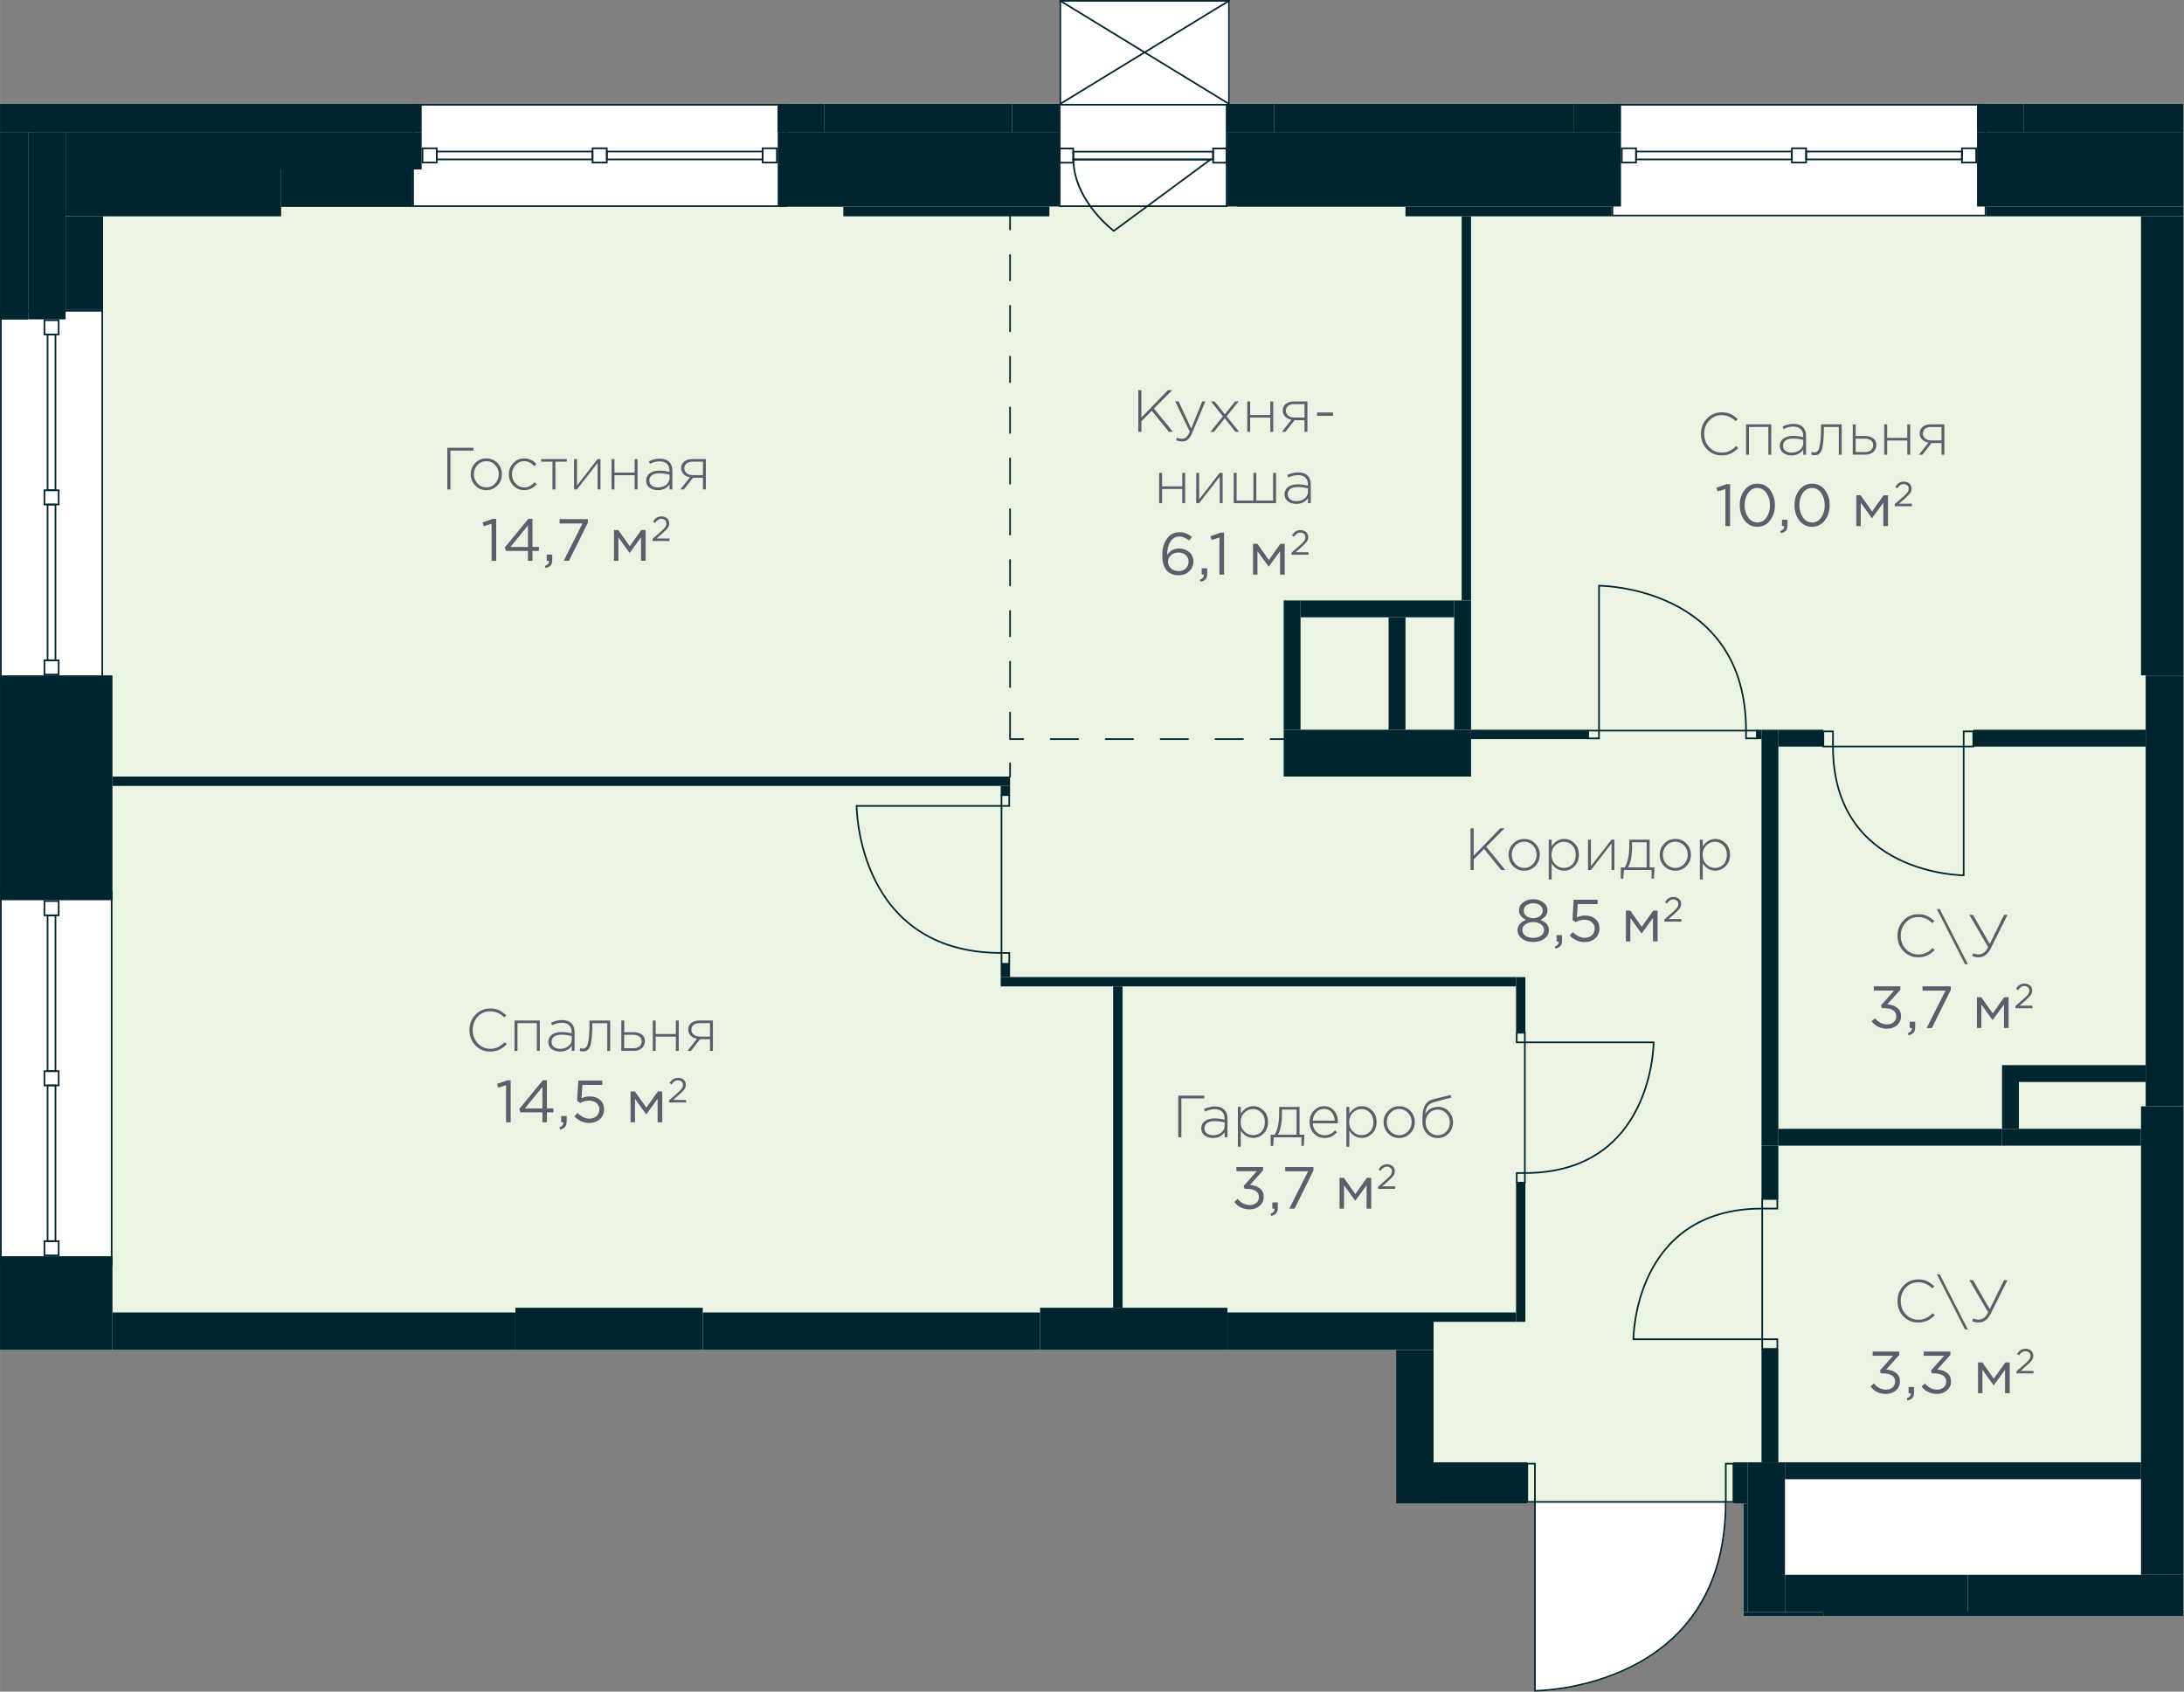 <?xml version="1.0" encoding="UTF-8"?>
<svg xmlns="http://www.w3.org/2000/svg" width="233.09mm" height="180.56mm" viewBox="0 0 660.72 511.83">
  <rect x="0" y="0" width="660.72" height="511.83" fill="#808080" stroke="none"/>
  <defs>
    <style>
      .cls-1 {
        stroke-dasharray: 0 0 .17 .09;
      }

      .cls-1, .cls-2, .cls-3, .cls-4, .cls-5 {
        fill: none;
        stroke: #00252e;
        stroke-linecap: round;
        stroke-width: .5px;
      }

      .cls-1, .cls-3, .cls-4, .cls-5 {
        stroke-linejoin: round;
      }

      .cls-6, .cls-7 {
        fill: #00252e;
      }

      .cls-8 {
        fill: #ebf4e2;
      }

      .cls-9 {
        fill: #fff;
      }

      .cls-10 {
        fill: #5d5d6b;
      }

      .cls-2 {
        stroke-miterlimit: 10;
      }

      .cls-4 {
        stroke-dasharray: 0 0 8.31 8.31;
      }

      .cls-7 {
        fill-rule: evenodd;
      }

      .cls-5 {
        stroke-dasharray: 0 0 7.69 7.69;
      }
    </style>
  </defs>
  <g id="Layer_18" data-name="Layer 18">
    <path class="cls-9" d="M660.47,487.56V31.43h-62.38s-107.68,0-107.68,0h0s-14.19,0-14.19,0h-104.18V.25s-.02-.04-.03-.06c0-.02,0-.04-.01-.07,0,0-.02,0-.02-.02-.02-.03-.05-.04-.08-.06-.03-.02-.05-.03-.08-.03-.01,0-.02-.01-.03-.01h-51.02s-.02,.01-.03,.01c-.03,0-.06,.02-.08,.04-.03,.02-.05,.03-.08,.06,0,0-.02,0-.02,.02-.01,.02,0,.04-.01,.07,0,.02-.03,.04-.03,.06V31.43s0,0,0,0h-85.29s-107.66,0-107.66,0h0S0,31.43,0,31.43V96.68h0v107.66s0,0,0,0v68.03H0v107.72s0,0,0,0v28.35H34.02v-11.33h0v11.33H422.36v46.49h39.69v-.25h2.06v57.16h.25c.14,0,14.66-.08,28.98-7.17,13.19-6.53,28.91-20.51,29-49.99h2.07v.25h3.12v34.02h132.94v-.88c.14,0,.25-.11,.25-.25s-.11-.25-.25-.25Z"/>
  </g>
  <g id="fon_green">
    <polygon class="cls-8" points="426.19 65.45 426.19 62.62 235.27 62.62 127.56 62.62 70.34 62.62 34.01 62.62 31.18 62.62 31.18 96.63 31.18 96.63 31.18 204.35 31.18 204.35 31.18 207.18 34.01 207.18 34.01 397.11 369.01 397.11 369.01 397.62 432.27 397.62 432.27 414.31 432.27 442.46 432.27 454.42 535.46 454.42 535.46 442.46 649.13 442.46 649.13 397.62 649.13 270.79 649.13 65.45 426.19 65.45"/>
  </g>
  <g id="_Разделитель_помещений_" data-name="_Разделитель помещений_">
    <g id="LINE">
      <g>
        <line class="cls-3" x1="305.57" y1="234.96" x2="305.57" y2="230.96"/>
        <line class="cls-5" x1="305.57" y1="223.27" x2="305.57" y2="73.29"/>
        <line class="cls-3" x1="305.57" y1="69.45" x2="305.57" y2="65.45"/>
      </g>
    </g>
    <g id="LINE-2" data-name="LINE">
      <g>
        <line class="cls-3" x1="388.35" y1="223.62" x2="384.35" y2="223.62"/>
        <line class="cls-4" x1="376.04" y1="223.62" x2="313.73" y2="223.62"/>
        <line class="cls-3" x1="309.57" y1="223.62" x2="305.57" y2="223.62"/>
      </g>
    </g>
  </g>
  <g id="_Лестница_лифт" data-name="Лестница_лифт">
    <g id="LINE-3" data-name="LINE">
      <line class="cls-1" x1="660.47" y1="487.81" x2="551.62" y2="487.81"/>
    </g>
  </g>
  <g id="_двери" data-name="двери">
    <g>
      <rect class="cls-2" x="533.95" y="404.37" width="2.91" height="4.58" transform="translate(128.75 942.07) rotate(-90)"/>
      <rect class="cls-2" x="533.95" y="361.92" width="2.91" height="4.58" transform="translate(171.19 899.62) rotate(-90)"/>
      <path class="cls-2" d="M533.12,365.67v39.54s-38.96,0-38.96,0c0,0,0-39.54,38.96-39.54Z"/>
    </g>
    <g>
      <rect class="cls-2" x="594.07" y="221.29" width="2.91" height="4.58" transform="translate(1191.05 447.16) rotate(180)"/>
      <rect class="cls-2" x="551.62" y="221.29" width="2.91" height="4.58" transform="translate(1106.15 447.16) rotate(180)"/>
      <path class="cls-2" d="M554.53,225.87h39.54s0,38.96,0,38.96c0,0-39.54,0-39.54-38.96Z"/>
    </g>
    <g>
      <rect class="cls-2" x="458.63" y="312.69" width="2.91" height="2.46" transform="translate(774 -146.17) rotate(90)"/>
      <rect class="cls-2" x="458.63" y="355.13" width="2.91" height="2.46" transform="translate(816.45 -103.72) rotate(90)"/>
      <path class="cls-2" d="M461.31,354.91v-39.54s38.96,0,38.96,0c0,0,0,39.54-38.96,39.54Z"/>
    </g>
    <g>
      <rect class="cls-2" x="302.52" y="241.04" width="3.27" height="2.35" transform="translate(546.36 -61.94) rotate(90)"/>
      <rect class="cls-2" x="302.52" y="288.79" width="3.27" height="2.35" transform="translate(594.12 -14.19) rotate(90)"/>
      <path class="cls-2" d="M302.98,288.33v-44.48s-43.83,0-43.83,0c0,0,0,44.48,43.83,44.48Z"/>
    </g>
    <g>
      <rect class="cls-2" x="480.47" y="221.05" width="3.27" height="2.35"/>
      <rect class="cls-2" x="528.23" y="221.05" width="3.27" height="2.35"/>
      <path class="cls-2" d="M528.23,221.05h-44.48s0-43.83,0-43.83c0,0,44.48,0,44.48,43.83Z"/>
    </g>
    <g>
      <path class="cls-2" d="M464.36,454.42v57.16s57.73,0,57.73-57.16h-57.73Z"/>
      <rect class="cls-2" x="462.05" y="442.85" width="2.31" height="11.57"/>
      <rect class="cls-2" x="522.1" y="442.85" width="2.31" height="11.57"/>
    </g>
  </g>
  <g id="_Окна" data-name="Окна">
    <g>
      <path class="cls-6" d="M33.52,270.05v112.39s-33.02,0-33.02,0v-112.39s33.02,0,33.02,0m.5-.5H0s0,113.39,0,113.39H34.02s0-113.39,0-113.39h0Z"/>
      <g>
        <path class="cls-6" d="M17.49,375.79v3.81h-3.81v-3.81h3.81m.5-.5h-4.81v4.81h4.81v-4.81h0Z"/>
        <path class="cls-6" d="M17.49,324.34v3.81h-3.81v-3.81s3.81,0,3.81,0m.5-.5h-4.81v4.81h4.81v-4.81h0Z"/>
        <path class="cls-6" d="M16.53,328.66v46.61s-1.89,0-1.89,0v-46.61s1.89,0,1.89,0m.5-.5h-2.89v47.61h2.89v-47.61h0Z"/>
        <path class="cls-6" d="M17.49,272.88v3.81s-3.81,0-3.81,0v-3.81h3.81m.5-.5h-4.81v4.81h4.81s0-4.81,0-4.81h0Z"/>
        <path class="cls-6" d="M16.53,277.21v46.61s-1.89,0-1.89,0v-46.61s1.89,0,1.89,0m.5-.5h-2.89v47.61h2.89v-47.61h0Z"/>
      </g>
    </g>
    <g>
      <path class="cls-6" d="M30.68,94.29v112.39s-30.18,0-30.18,0V94.29s30.18,0,30.18,0m.5-.5H0s0,113.39,0,113.39H31.18s0-113.39,0-113.39h0Z"/>
      <g>
        <path class="cls-6" d="M17.49,200.04v3.81h-3.81v-3.81h3.81m.5-.5h-4.81v4.81h4.81v-4.81h0Z"/>
        <path class="cls-6" d="M17.49,148.58v3.81h-3.81v-3.81s3.81,0,3.81,0m.5-.5h-4.81v4.81h4.81v-4.81h0Z"/>
        <path class="cls-6" d="M16.53,152.91v46.61s-1.89,0-1.89,0v-46.61s1.89,0,1.89,0m.5-.5h-2.89v47.61h2.89v-47.61h0Z"/>
        <path class="cls-6" d="M17.49,97.13v3.81s-3.81,0-3.81,0v-3.81h3.81m.5-.5h-4.81v4.81h4.81v-4.81h0Z"/>
        <path class="cls-6" d="M16.53,101.46v46.61s-1.89,0-1.89,0v-46.61s1.89,0,1.89,0m.5-.5h-2.89v47.61h2.89v-47.61h0Z"/>
      </g>
    </g>
    <g>
      <path class="cls-6" d="M600.44,31.94v33.02s-112.39,0-112.39,0V31.94h112.39m.5-.5h-113.39v34.02h113.39s0-34.02,0-34.02h0Z"/>
      <g>
        <path class="cls-6" d="M494.7,45.12v3.81h-3.81v-3.81h3.81m.5-.5h-4.81v4.81h4.81v-4.81h0Z"/>
        <path class="cls-6" d="M546.16,45.12v3.81h-3.81s0-3.81,0-3.81h3.81m.5-.5h-4.81v4.81h4.81v-4.81h0Z"/>
        <path class="cls-6" d="M541.83,46.09v1.89h-46.61s0-1.89,0-1.89h46.61m.5-.5h-47.61v2.89h47.61v-2.89h0Z"/>
        <path class="cls-6" d="M597.61,45.12v3.81h-3.81v-3.81h3.81m.5-.5h-4.81v4.81h4.81v-4.81h0Z"/>
        <path class="cls-6" d="M593.28,46.09v1.89h-46.61s0-1.89,0-1.89h46.61m.5-.5h-47.61v2.89h47.61v-2.89h0Z"/>
      </g>
    </g>
    <g>
      <path class="cls-6" d="M237.61,31.94v30.18H125.22s0-30.18,0-30.18h112.39m.5-.5H124.72s0,31.18,0,31.18h113.39V31.44h0Z"/>
      <g>
        <path class="cls-6" d="M131.87,45.12v3.81h-3.81v-3.81h3.81m.5-.5h-4.81v4.81h4.81v-4.81h0Z"/>
        <path class="cls-6" d="M183.32,45.12v3.81h-3.81s0-3.81,0-3.81h3.81m.5-.5h-4.81v4.81h4.81v-4.81h0Z"/>
        <path class="cls-6" d="M178.99,46.09v1.89h-46.61s0-1.89,0-1.89h46.61m.5-.5h-47.61v2.89h47.61v-2.89h0Z"/>
        <path class="cls-6" d="M234.78,45.12v3.81s-3.81,0-3.81,0v-3.81h3.81m.5-.5h-4.81v4.81h4.81v-4.81h0Z"/>
        <path class="cls-6" d="M230.45,46.09v1.89h-46.61s0-1.89,0-1.89h46.61m.5-.5h-47.61v2.89h47.61v-2.89h0Z"/>
      </g>
    </g>
    <g>
      <path class="cls-6" d="M320.83,31.93h50.02s0,30.21,0,30.21h-50.02s0-30.21,0-30.21m-.5-.5v31.21s51.02,0,51.02,0V31.43s-51.02,0-51.02,0h0Z"/>
      <path class="cls-6" d="M320.83,45.17h3.6s0,3.8,0,3.8h-3.6v-3.8m-.5-.5v4.8h4.6s0-4.8,0-4.8h-4.6Z"/>
      <path class="cls-6" d="M367.26,45.17h3.6v3.8h-3.6s0-3.8,0-3.8m-.5-.5v4.8s4.6,0,4.6,0v-4.8h-4.6Z"/>
      <path class="cls-6" d="M324.97,46.13h41.75v1.88h-41.75v-1.88m-.5-.5v2.88h42.75s0-2.88,0-2.88h-42.75Z"/>
      <path class="cls-6" d="M324.98,48.5h40.49s-28.51,21.05-28.51,21.05c-1.83-1.45-11.69-9.79-11.98-21.05m-.51-.5c0,13.02,12.48,22.18,12.48,22.18l30.04-22.18h-42.52Z"/>
    </g>
  </g>
  <g id="_Стены" data-name="Стены">
    <g id="HATCH">
      <polygon class="cls-7" points="660.47 488.94 660.47 488.94 660.47 487.81 551.62 487.81 551.62 488.94 650.9 488.94 660.47 488.94"/>
    </g>
    <g id="HATCH-2" data-name="HATCH">
      <rect class="cls-6" x="527.53" y="487.81" width="24.09" height="1.13"/>
    </g>
    <g id="HATCH-3" data-name="HATCH">
      <path class="cls-7" d="M527.53,454.93h1.13v-1.13h-4.25v1.13h3.12m-78.35,0h12.87v-1.13h-28.35v1.13h15.48Z"/>
    </g>
    <g id="HATCH-4" data-name="HATCH">
      <polygon class="cls-7" points="527.53 487.81 528.66 487.81 528.66 454.93 527.53 454.93 527.53 476.47 527.53 487.81"/>
    </g>
    <g id="HATCH-5" data-name="HATCH">
      <polygon class="cls-7" points="660.47 487.81 660.47 476.47 595.28 476.47 595.28 487.81 660.47 487.81 660.47 487.81"/>
    </g>
    <g id="HATCH-6" data-name="HATCH">
      <path class="cls-7" d="M255.12,62.61v-.13h-17.01v.13h17.01m-158.95,0h28.55v-11.34h-39.69v11.34h11.13Z"/>
    </g>
    <rect class="cls-6" x="19.84" y="39.94" width="107.72" height="11.34"/>
    <rect class="cls-6" x="235.28" y="39.94" width="85.04" height="22.55"/>
    <rect class="cls-6" x="371.34" y="39.94" width="119.06" height="22.55"/>
    <rect class="cls-6" x="598.11" y="39.94" width="62.36" height="22.55"/>
    <g id="HATCH-7" data-name="HATCH">
      <rect class="cls-6" x="422.36" y="408.44" width="11.34" height="46.49"/>
    </g>
    <g id="HATCH-8" data-name="HATCH">
      <path class="cls-7" d="M528.66,453.79v-11.34h-4.25v11.34h4.25m-94.96,0h28.35v-11.34h-28.35v11.34Z"/>
    </g>
    <g id="HATCH-9" data-name="HATCH">
      <polygon class="cls-7" points="650.9 334.74 660.47 334.74 660.47 204.34 649.13 204.34 649.13 334.74 650.9 334.74"/>
    </g>
    <g id="HATCH-10" data-name="HATCH">
      <rect class="cls-6" x="34.02" y="397.1" width="121.89" height="11.34"/>
    </g>
    <g id="HATCH-11" data-name="HATCH">
      <polygon class="cls-7" points="625.69 447.56 647.72 447.56 647.72 442.45 540 442.45 540 447.56 607.18 447.56 625.69 447.56"/>
    </g>
    <g id="HATCH-12" data-name="HATCH">
      <polygon class="cls-7" points="649.13 204.34 660.47 204.34 660.47 65.45 647.72 65.45 647.72 204.34 649.13 204.34"/>
    </g>
    <g id="HATCH-13" data-name="HATCH">
      <polygon class="cls-7" points="650.9 476.47 660.47 476.47 660.47 334.74 647.72 334.74 647.72 476.47 650.9 476.47"/>
    </g>
    <g id="HATCH-14" data-name="HATCH">
      <polygon class="cls-7" points="540 487.81 552.51 487.81 552.51 487.81 552.76 487.81 552.76 487.81 554.21 487.81 554.21 487.81 595.28 487.81 595.28 476.47 540 476.47 540 487.81"/>
    </g>
    <g id="HATCH-15" data-name="HATCH">
      <polygon class="cls-7" points="528.66 487.81 540 487.81 540 442.45 528.66 442.45 528.66 476.47 528.66 487.81"/>
    </g>
    <g id="HATCH-16" data-name="HATCH">
      <polygon class="cls-7" points="425.2 62.61 425.2 62.48 374.17 62.48 374.17 62.61 398.75 62.61 425.2 62.61"/>
    </g>
    <g id="HATCH-17" data-name="HATCH">
      <polygon class="cls-7" points="23.81 93.79 31.18 93.79 31.18 65.45 19.84 65.45 19.84 93.79 20.53 93.79 23.81 93.79"/>
    </g>
    <g id="HATCH-18" data-name="HATCH">
      <polygon class="cls-7" points="247.46 408.44 314.65 408.44 314.65 397.1 212.6 397.1 212.6 408.44 230.84 408.44 247.46 408.44"/>
    </g>
    <g id="HATCH-19" data-name="HATCH">
      <rect class="cls-6" x="371.34" y="397.1" width="62.36" height="11.34"/>
    </g>
    <g id="HATCH-20" data-name="HATCH">
      <polygon class="cls-7" points="532.91 346.64 538.02 346.64 538.02 220.79 532.91 220.79 532.91 337.49 532.91 346.64"/>
    </g>
    <g id="HATCH-21" data-name="HATCH">
      <path class="cls-7" d="M532.91,442.45h5.1v-34.3h-5.1v34.3m1.96-79.65h3.14v-16.16h-5.1v16.16h1.96Z"/>
    </g>
    <g id="HATCH-22" data-name="HATCH">
      <path class="cls-7" d="M609.49,225.89h39.64v-5.1h-52.16v5.1h12.52m-71.48,0h13.61v-5.1h-13.61v5.1Z"/>
    </g>
    <g id="HATCH-23" data-name="HATCH">
      <polygon class="cls-7" points="625.69 327.37 649.13 327.37 649.13 322.27 610.78 322.27 610.78 327.37 613.08 327.37 625.69 327.37"/>
    </g>
    <g id="HATCH-24" data-name="HATCH">
      <polygon class="cls-7" points="605.68 341.54 610.78 341.54 610.78 322.27 605.68 322.27 605.68 337.49 605.68 341.54"/>
    </g>
    <g id="HATCH-25" data-name="HATCH">
      <polygon class="cls-7" points="638.29 346.64 647.72 346.64 647.72 341.54 605.68 341.54 605.68 346.64 629.01 346.64 638.29 346.64"/>
    </g>
    <g id="HATCH-26" data-name="HATCH">
      <rect class="cls-6" x="439.94" y="181.67" width="5.1" height="39.12"/>
    </g>
    <g id="HATCH-27" data-name="HATCH">
      <rect class="cls-6" x="388.35" y="181.67" width="5.1" height="39.12"/>
    </g>
    <g id="HATCH-28" data-name="HATCH">
      <polygon class="cls-7" points="436.57 186.77 439.94 186.77 439.94 181.67 393.45 181.67 393.45 186.77 425.2 186.77 436.57 186.77"/>
    </g>
    <g id="HATCH-29" data-name="HATCH">
      <polygon class="cls-7" points="420.09 220.79 425.2 220.79 425.2 186.77 420.09 186.77 420.09 216.34 420.09 220.79"/>
    </g>
    <g id="HATCH-30" data-name="HATCH">
      <polygon class="cls-7" points="600.47 346.64 605.68 346.64 605.68 341.54 538.02 341.54 538.02 346.64 587.86 346.64 600.47 346.64"/>
    </g>
    <g id="HATCH-31" data-name="HATCH">
      <polygon class="cls-7" points="348.32 408.44 371.34 408.44 371.34 395.68 314.65 395.68 314.65 408.44 348.32 408.44"/>
    </g>
    <g id="HATCH-32" data-name="HATCH">
      <polygon class="cls-7" points="445.04 234.96 445.04 220.79 388.35 220.79 388.35 234.96 420.09 234.96 445.04 234.96"/>
    </g>
    <g id="HATCH-33" data-name="HATCH">
      <rect class="cls-6" x="155.91" y="395.68" width="56.69" height="12.76"/>
    </g>
    <g id="HATCH-34" data-name="HATCH">
      <polygon class="cls-7" points="45.74 65.45 85.04 65.45 85.04 51.27 19.84 51.27 19.84 65.45 38.89 65.45 45.74 65.45"/>
    </g>
    <g id="HATCH-35" data-name="HATCH">
      <polygon class="cls-7" points="255.12 65.45 317.48 65.45 317.48 62.48 255.12 62.48 255.12 62.61 255.12 65.45"/>
    </g>
    <g id="HATCH-36" data-name="HATCH">
      <polygon class="cls-7" points="425.2 65.45 487.56 65.45 487.56 62.48 425.2 62.48 425.2 62.61 425.2 65.45"/>
    </g>
    <g id="HATCH-37" data-name="HATCH">
      <polygon class="cls-7" points="600.94 65.45 660.47 65.45 660.47 62.48 600.94 62.48 600.94 62.61 600.94 65.45"/>
    </g>
    <g id="HATCH-38" data-name="HATCH">
      <path class="cls-7" d="M461.48,399.94v-42.24h-2.83v42.24h2.83m0-87.59v-16.72h-2.83v16.72h2.83Z"/>
    </g>
    <g id="HATCH-39" data-name="HATCH">
      <polygon class="cls-7" points="336.76 395.68 339.59 395.68 339.59 298.45 336.76 298.45 336.76 337.49 336.76 395.68"/>
    </g>
    <g id="HATCH-40" data-name="HATCH">
      <rect class="cls-6" x="34.02" y="234.96" width="271.56" height="2.83"/>
    </g>
    <g id="HATCH-41" data-name="HATCH">
      <polygon class="cls-7" points="305.57 298.45 458.65 298.45 458.65 295.62 302.74 295.62 302.74 298.45 304.7 298.45 305.57 298.45"/>
    </g>
    <g id="HATCH-42" data-name="HATCH">
      <rect class="cls-6" x="442.2" y="65.45" width="2.83" height="116.22"/>
    </g>
    <g id="HATCH-43" data-name="HATCH">
      <path class="cls-7" d="M532.91,223.62v-2.83h-1.42v2.83h1.42m-87.45,0h35.01v-2.83h-35.43v2.83h.43Z"/>
    </g>
    <g id="HATCH-44" data-name="HATCH">
      <polygon class="cls-7" points="458.65 399.94 458.65 397.1 433.7 397.1 433.7 399.94 449.18 399.94 458.65 399.94"/>
    </g>
    <g id="HATCH-45" data-name="HATCH">
      <path class="cls-7" d="M305.57,295.62v-3.97h-2.83v3.97h2.83m0-54.99v-2.83h-2.83v2.83h2.83Z"/>
    </g>
    <rect class="cls-6" x="235.22" y="31.43" width="14.21" height="8.5" transform="translate(484.65 71.37) rotate(180)"/>
    <rect class="cls-6" x="249.43" y="31.43" width="56.69" height="8.5" transform="translate(555.55 71.37) rotate(180)"/>
    <rect class="cls-6" x="306.12" y="31.43" width="14.21" height="8.5" transform="translate(626.46 71.37) rotate(180)"/>
    <rect class="cls-6" x="385.53" y="31.43" width="90.69" height="8.5" transform="translate(861.75 71.37) rotate(180)"/>
    <rect class="cls-6" x="476.2" y="31.43" width="14.21" height="8.5" transform="translate(966.61 71.37) rotate(180)"/>
    <rect class="cls-6" x="371.32" y="31.43" width="14.21" height="8.5" transform="translate(756.85 71.37) rotate(180)"/>
    <rect class="cls-6" x="612.28" y="31.43" width="48.19" height="8.5" transform="translate(1272.76 71.37) rotate(180)"/>
    <rect class="cls-6" x="598.09" y="31.43" width="14.21" height="8.5" transform="translate(1210.39 71.37) rotate(180)"/>
    <rect class="cls-6" x="0" y="204.34" width="34.02" height="68.03"/>
    <polygon class="cls-7" points="19.5 96.63 19.84 96.63 19.84 39.94 8.5 39.94 8.5 96.63 11.23 96.63 19.5 96.63"/>
    <polygon class="cls-7" points="34.02 380.09 0 380.09 0 408.44 0 408.44 34.02 408.44 34.02 380.09"/>
    <rect class="cls-6" x="-24.12" y="64.06" width="56.75" height="8.5" transform="translate(72.56 64.06) rotate(90)"/>
    <rect class="cls-6" x="0" y="31.43" width="127.56" height="8.5"/>
  </g>
  <g id="_текст" data-name="текст">
    <g id="TEXT">
      <g>
        <path class="cls-10" d="M148.28,318.17c-1.79,0-3.28-.63-4.47-1.88-1.19-1.25-1.79-2.8-1.79-4.64s.6-3.34,1.8-4.61c1.2-1.27,2.7-1.91,4.5-1.91,1.03,0,1.91,.17,2.64,.52,.73,.35,1.46,.86,2.21,1.55l-.61,.63c-1.27-1.24-2.69-1.85-4.25-1.85s-2.78,.54-3.79,1.63c-1.01,1.09-1.52,2.43-1.52,4.04s.51,2.94,1.54,4.03c1.03,1.09,2.29,1.64,3.79,1.64,.88,0,1.65-.16,2.32-.49,.67-.32,1.34-.82,2.02-1.48l.63,.61c-.73,.72-1.49,1.27-2.27,1.64-.78,.37-1.69,.56-2.74,.56Z"/>
        <path class="cls-10" d="M155.66,317.95v-9.18h7.63v9.18h-.88v-8.39h-5.87v8.39h-.88Z"/>
        <path class="cls-10" d="M169.43,318.17c-1.01,0-1.85-.25-2.53-.77-.68-.51-1.02-1.23-1.02-2.15s.37-1.67,1.1-2.2c.73-.53,1.7-.79,2.92-.79,1.03,0,2.05,.13,3.04,.4v-.4c0-.91-.26-1.61-.79-2.09-.53-.48-1.27-.72-2.23-.72s-1.92,.25-2.88,.74l-.32-.77c1.14-.53,2.23-.79,3.26-.79,1.26,0,2.23,.34,2.9,1.01,.62,.62,.94,1.49,.94,2.59v5.72h-.86v-1.53c-.83,1.16-2,1.75-3.51,1.75Zm.05-.83c.96,0,1.78-.27,2.46-.8,.68-.53,1.02-1.21,1.02-2.03v-1.04c-1.08-.28-2.12-.41-3.11-.41s-1.7,.2-2.22,.58-.78,.92-.78,1.59,.24,1.18,.72,1.55c.48,.37,1.12,.56,1.93,.56Z"/>
        <path class="cls-10" d="M176.38,318.1c-.34,0-.67-.05-1.01-.14l.16-.81c.3,.08,.53,.13,.7,.13,.24,0,.43-.03,.58-.08,.15-.05,.31-.17,.5-.33,.18-.17,.32-.43,.43-.79,.11-.36,.21-.83,.31-1.4,.1-.58,.18-1.31,.22-2.21,.05-.9,.07-1.96,.07-3.19v-.49h6.25v9.18h-.88v-8.39h-4.52v.25c0,1.49-.05,2.75-.14,3.78-.1,1.03-.22,1.84-.36,2.42s-.35,1.03-.61,1.35c-.26,.32-.52,.52-.77,.6s-.56,.13-.94,.13Z"/>
        <path class="cls-10" d="M187.96,317.95v-9.18h.88v3.53h2.74c1.02,0,1.86,.22,2.52,.67,.66,.45,.99,1.12,.99,2.03s-.31,1.6-.92,2.14c-.61,.54-1.42,.81-2.43,.81h-3.78Zm.88-.79h2.75c.78,0,1.4-.19,1.85-.56s.68-.89,.68-1.57c0-.61-.23-1.09-.7-1.43s-1.1-.51-1.91-.51h-2.68v4.07Z"/>
        <path class="cls-10" d="M197.48,317.95v-9.18h.88v4.09h6.1v-4.09h.88v9.18h-.88v-4.3h-6.1v4.3h-.88Z"/>
        <path class="cls-10" d="M207.95,317.95l2.9-3.65c-.77-.14-1.4-.46-1.9-.95-.5-.49-.75-1.1-.75-1.84,0-.82,.3-1.48,.9-1.98s1.42-.76,2.47-.76h4.1v9.18h-.88v-3.53h-3.02l-2.74,3.53h-1.08Zm3.78-4.32h3.06v-4.07h-3.1c-.79,0-1.41,.18-1.86,.54-.45,.36-.67,.85-.67,1.46s.24,1.12,.72,1.5,1.1,.57,1.85,.57Z"/>
        <path class="cls-10" d="M153.09,339.55v-11.21l-2.38,.74-.34-1.15,3.08-1.06h1.04v12.69h-1.4Z"/>
        <path class="cls-10" d="M164.09,339.55v-2.99h-6.64l-.36-1.03,7.13-8.68h1.24v8.51h1.96v1.19h-1.96v2.99h-1.37Zm-5.29-4.18h5.29v-6.5l-5.29,6.5Z"/>
        <path class="cls-10" d="M169.43,341.75l-.22-.63c.8-.3,1.21-.76,1.21-1.39v-.18h-.65v-1.89h1.66v1.62c0,.72-.16,1.27-.48,1.66s-.83,.65-1.52,.81Z"/>
        <path class="cls-10" d="M178.25,339.77c-1.67,0-3.17-.67-4.5-2l.94-1.03c1.19,1.15,2.38,1.73,3.58,1.73,.9,0,1.63-.26,2.2-.79s.85-1.21,.85-2.03c0-.78-.29-1.42-.87-1.91-.58-.49-1.34-.74-2.26-.74-.86,0-1.75,.24-2.65,.72l-.95-.63,.36-6.14h7.25v1.31h-6.01l-.27,4.03c.85-.37,1.68-.56,2.48-.56,1.26,0,2.3,.35,3.12,1.05,.82,.7,1.23,1.65,1.23,2.83s-.42,2.22-1.26,2.99c-.84,.77-1.92,1.15-3.24,1.15Z"/>
        <path class="cls-10" d="M190.76,339.55v-9.31h1.31l3.47,4.9,3.47-4.9h1.33v9.31h-1.4v-7.09l-3.44,4.72-3.4-4.72v7.09h-1.35Z"/>
        <path class="cls-10" d="M202.41,333.56v-.64l2.67-2.35c.57-.5,.97-.92,1.2-1.26,.22-.34,.34-.69,.34-1.05,0-.42-.14-.76-.43-1.02-.29-.26-.64-.39-1.05-.39s-.75,.1-1.05,.3-.61,.52-.92,.96l-.61-.44c.36-.53,.73-.93,1.13-1.18,.4-.26,.9-.38,1.51-.38,.66,0,1.2,.2,1.63,.59,.43,.39,.65,.9,.65,1.51,0,.5-.14,.95-.41,1.34-.27,.39-.76,.9-1.45,1.51l-1.96,1.74h3.89v.76h-5.13Z"/>
      </g>
    </g>
    <g id="TEXT-2" data-name="TEXT">
      <g>
        <path class="cls-10" d="M135.32,148.08v-12.6h7.87v.86h-6.93v11.74h-.94Z"/>
        <path class="cls-10" d="M150.48,146.88c-.91,.95-2.03,1.42-3.38,1.42s-2.46-.47-3.36-1.41c-.89-.94-1.34-2.07-1.34-3.39s.45-2.44,1.36-3.38c.91-.95,2.03-1.42,3.38-1.42s2.46,.47,3.36,1.41,1.34,2.07,1.34,3.39-.45,2.44-1.36,3.38Zm-3.34,.59c1.02,0,1.9-.39,2.64-1.17,.74-.78,1.11-1.72,1.11-2.81s-.37-2.04-1.11-2.82c-.74-.77-1.63-1.16-2.67-1.16s-1.91,.39-2.65,1.16c-.73,.77-1.1,1.71-1.1,2.82s.37,2.04,1.1,2.82c.73,.77,1.63,1.16,2.68,1.16Z"/>
        <path class="cls-10" d="M158.61,148.3c-1.32,0-2.43-.47-3.33-1.4s-1.35-2.07-1.35-3.4,.45-2.45,1.36-3.39,2.01-1.41,3.32-1.41c1.43,0,2.65,.57,3.65,1.71l-.61,.63c-.98-1.01-2-1.51-3.06-1.51s-1.89,.39-2.62,1.17c-.73,.78-1.09,1.72-1.09,2.81s.37,2.04,1.1,2.82c.73,.77,1.63,1.16,2.68,1.16s2.11-.52,3.04-1.57l.65,.58c-1.07,1.21-2.32,1.82-3.74,1.82Z"/>
        <path class="cls-10" d="M167.14,148.08v-8.39h-3.44v-.79h7.76v.79h-3.44v8.39h-.88Z"/>
        <path class="cls-10" d="M173.67,148.08v-9.18h.88v8.01l6.23-8.01h.88v9.18h-.88v-8.01l-6.23,8.01h-.88Z"/>
        <path class="cls-10" d="M185.01,148.08v-9.18h.88v4.09h6.1v-4.09h.88v9.18h-.88v-4.3h-6.1v4.3h-.88Z"/>
        <path class="cls-10" d="M199.02,148.3c-1.01,0-1.85-.25-2.53-.76-.68-.51-1.02-1.23-1.02-2.15s.37-1.67,1.1-2.2c.73-.53,1.7-.79,2.92-.79,1.03,0,2.05,.13,3.04,.4v-.4c0-.91-.26-1.61-.79-2.09-.53-.48-1.27-.72-2.23-.72s-1.92,.25-2.88,.74l-.32-.77c1.14-.53,2.23-.79,3.26-.79,1.26,0,2.23,.34,2.9,1.01,.62,.62,.94,1.49,.94,2.59v5.72h-.86v-1.53c-.83,1.16-2,1.75-3.51,1.75Zm.05-.83c.96,0,1.78-.27,2.46-.8,.68-.53,1.02-1.21,1.02-2.02v-1.04c-1.08-.28-2.12-.41-3.11-.41s-1.7,.2-2.22,.58c-.52,.39-.78,.92-.78,1.59s.24,1.18,.72,1.55,1.12,.56,1.93,.56Z"/>
        <path class="cls-10" d="M205.82,148.08l2.9-3.65c-.77-.14-1.4-.46-1.9-.95-.5-.49-.75-1.1-.75-1.84,0-.82,.3-1.48,.9-1.98,.6-.5,1.42-.76,2.47-.76h4.1v9.18h-.88v-3.53h-3.02l-2.74,3.53h-1.08Zm3.78-4.32h3.06v-4.07h-3.1c-.79,0-1.41,.18-1.86,.54-.45,.36-.67,.85-.67,1.46s.24,1.12,.72,1.5c.48,.38,1.1,.57,1.85,.57Z"/>
        <path class="cls-10" d="M148.71,169.68v-11.21l-2.38,.74-.34-1.15,3.08-1.06h1.04v12.69h-1.4Z"/>
        <path class="cls-10" d="M159.71,169.68v-2.99h-6.64l-.36-1.03,7.13-8.68h1.24v8.51h1.96v1.19h-1.96v2.99h-1.37Zm-5.29-4.18h5.29v-6.5l-5.29,6.5Z"/>
        <path class="cls-10" d="M165.06,171.88l-.22-.63c.8-.3,1.21-.76,1.21-1.39v-.18h-.65v-1.89h1.66v1.62c0,.72-.16,1.27-.48,1.66-.32,.38-.83,.65-1.52,.81Z"/>
        <path class="cls-10" d="M170.53,169.68l5.69-11.3h-6.93v-1.3h8.55v1.06l-5.72,11.54h-1.58Z"/>
        <path class="cls-10" d="M185.74,169.68v-9.31h1.31l3.47,4.9,3.47-4.9h1.33v9.31h-1.4v-7.09l-3.44,4.72-3.4-4.72v7.09h-1.35Z"/>
        <path class="cls-10" d="M197.39,163.69v-.64l2.67-2.35c.57-.5,.97-.92,1.2-1.26,.22-.34,.34-.69,.34-1.05,0-.42-.14-.76-.43-1.02-.29-.26-.64-.39-1.05-.39s-.75,.1-1.05,.3c-.3,.2-.61,.52-.92,.96l-.61-.44c.36-.53,.73-.92,1.13-1.18,.4-.25,.9-.38,1.51-.38,.66,0,1.2,.2,1.63,.59,.43,.4,.65,.9,.65,1.51,0,.5-.14,.95-.41,1.34-.27,.39-.76,.9-1.45,1.51l-1.96,1.74h3.89v.76h-5.13Z"/>
      </g>
    </g>
    <g id="TEXT-3" data-name="TEXT">
      <g>
        <path class="cls-10" d="M344.36,130.65v-12.6h.94v8.28l8.03-8.28h1.28l-5.51,5.56,5.74,7.04h-1.22l-5.18-6.37-3.13,3.17v3.2h-.94Z"/>
        <path class="cls-10" d="M357.61,133.58c-.61,0-1.22-.13-1.82-.4l.31-.77c.47,.23,.99,.34,1.57,.34,.48,0,.89-.16,1.24-.49,.35-.32,.69-.88,1.03-1.67l-4.41-9.13h1.03l3.82,8.21,3.31-8.21h.97l-3.98,9.5c-.4,.94-.84,1.6-1.32,2.01-.49,.4-1.06,.6-1.74,.6Z"/>
        <path class="cls-10" d="M366.21,130.65l3.76-4.68-3.62-4.5h1.1l3.1,3.89,3.1-3.89h1.06l-3.62,4.48,3.76,4.7h-1.1l-3.24-4.09-3.24,4.09h-1.06Z"/>
        <path class="cls-10" d="M377.33,130.65v-9.18h.88v4.09h6.1v-4.09h.88v9.18h-.88v-4.3h-6.1v4.3h-.88Z"/>
        <path class="cls-10" d="M387.81,130.65l2.9-3.65c-.77-.14-1.4-.46-1.9-.95s-.75-1.1-.75-1.84c0-.82,.3-1.48,.9-1.98,.6-.5,1.42-.76,2.47-.76h4.1v9.18h-.88v-3.53h-3.02l-2.74,3.53h-1.08Zm3.78-4.32h3.06v-4.07h-3.1c-.79,0-1.41,.18-1.86,.54-.45,.36-.67,.85-.67,1.46s.24,1.12,.72,1.5c.48,.38,1.1,.57,1.85,.57Z"/>
        <path class="cls-10" d="M398.46,125.81v-1.01h4.82v1.01h-4.82Z"/>
        <path class="cls-10" d="M350.68,152.25v-9.18h.88v4.09h6.1v-4.09h.88v9.18h-.88v-4.3h-6.1v4.3h-.88Z"/>
        <path class="cls-10" d="M361.89,152.25v-9.18h.88v8.01l6.23-8.01h.88v9.18h-.88v-8.01l-6.23,8.01h-.88Z"/>
        <path class="cls-10" d="M373.23,152.25v-9.18h.88v8.39h5.08v-8.39h.88v8.39h5.08v-8.39h.88v9.18h-12.8Z"/>
        <path class="cls-10" d="M392.16,152.46c-1.01,0-1.85-.25-2.53-.77-.68-.51-1.02-1.23-1.02-2.15s.37-1.67,1.1-2.2c.73-.53,1.7-.79,2.92-.79,1.03,0,2.05,.13,3.04,.4v-.4c0-.91-.26-1.61-.79-2.09-.53-.48-1.27-.72-2.23-.72s-1.92,.25-2.88,.74l-.32-.77c1.14-.53,2.23-.79,3.26-.79,1.26,0,2.23,.34,2.9,1.01,.62,.62,.94,1.49,.94,2.59v5.72h-.86v-1.53c-.83,1.16-2,1.75-3.51,1.75Zm.05-.83c.96,0,1.78-.27,2.46-.8,.68-.53,1.02-1.21,1.02-2.02v-1.04c-1.08-.28-2.12-.41-3.11-.41s-1.7,.2-2.22,.58c-.52,.39-.78,.92-.78,1.59s.24,1.18,.72,1.55c.48,.37,1.12,.56,1.93,.56Z"/>
        <path class="cls-10" d="M356.52,174.06c-1.51,0-2.71-.5-3.58-1.49-.88-1-1.31-2.56-1.31-4.7,0-1.97,.47-3.6,1.41-4.9,.94-1.3,2.22-1.94,3.82-1.94,1.31,0,2.55,.48,3.73,1.44l-.83,1.1c-.98-.83-1.97-1.24-2.97-1.24-1.12,0-2.01,.51-2.68,1.53s-1.01,2.35-1.01,3.98v.05c.88-1.28,2.07-1.93,3.58-1.93,1.21,0,2.24,.36,3.09,1.08,.85,.72,1.27,1.66,1.27,2.83s-.43,2.21-1.3,3.01c-.86,.79-1.94,1.19-3.22,1.19Zm.02-1.26c.91,0,1.65-.28,2.2-.83,.56-.55,.84-1.25,.84-2.09,0-.78-.29-1.43-.86-1.94-.58-.51-1.31-.77-2.21-.77s-1.67,.28-2.26,.84c-.59,.56-.89,1.21-.89,1.95,0,.8,.3,1.48,.9,2.02,.6,.54,1.36,.81,2.29,.81Z"/>
        <path class="cls-10" d="M363.22,176.04l-.22-.63c.8-.3,1.21-.76,1.21-1.39v-.18h-.65v-1.89h1.66v1.62c0,.72-.16,1.27-.48,1.66-.32,.38-.83,.65-1.52,.81Z"/>
        <path class="cls-10" d="M368.91,173.85v-11.21l-2.38,.74-.34-1.15,3.08-1.06h1.04v12.69h-1.4Z"/>
        <path class="cls-10" d="M379.08,173.85v-9.31h1.31l3.47,4.9,3.47-4.9h1.33v9.31h-1.4v-7.09l-3.44,4.72-3.4-4.72v7.09h-1.35Z"/>
        <path class="cls-10" d="M390.72,167.85v-.64l2.67-2.35c.57-.5,.97-.92,1.2-1.26,.22-.34,.33-.69,.33-1.05,0-.42-.14-.76-.43-1.02-.29-.26-.64-.39-1.05-.39s-.75,.1-1.05,.3c-.3,.2-.61,.52-.92,.96l-.61-.44c.36-.53,.73-.93,1.13-1.18,.4-.26,.9-.38,1.51-.38,.66,0,1.2,.2,1.63,.59,.43,.4,.65,.9,.65,1.51,0,.5-.14,.95-.41,1.34-.27,.39-.75,.9-1.45,1.51l-1.96,1.74h3.89v.76h-5.13Z"/>
      </g>
    </g>
    <g id="TEXT-4" data-name="TEXT">
      <g>
        <path class="cls-10" d="M520.85,137.78c-1.79,0-3.28-.63-4.47-1.88-1.19-1.25-1.79-2.8-1.79-4.63s.6-3.34,1.8-4.61c1.2-1.27,2.7-1.91,4.5-1.91,1.03,0,1.91,.17,2.64,.52,.73,.35,1.46,.86,2.21,1.55l-.61,.63c-1.27-1.24-2.69-1.85-4.25-1.85s-2.77,.54-3.79,1.63c-1.01,1.09-1.52,2.43-1.52,4.04s.51,2.94,1.54,4.03c1.03,1.09,2.29,1.64,3.79,1.64,.88,0,1.65-.16,2.32-.49,.67-.32,1.34-.82,2.02-1.48l.63,.61c-.73,.72-1.49,1.27-2.27,1.64-.78,.37-1.69,.56-2.74,.56Z"/>
        <path class="cls-10" d="M528.23,137.57v-9.18h7.63v9.18h-.88v-8.39h-5.87v8.39h-.88Z"/>
        <path class="cls-10" d="M542,137.78c-1.01,0-1.85-.25-2.53-.76-.68-.51-1.02-1.23-1.02-2.15s.37-1.67,1.1-2.2c.73-.53,1.7-.79,2.92-.79,1.03,0,2.05,.13,3.04,.4v-.4c0-.91-.26-1.61-.79-2.09-.53-.48-1.27-.72-2.23-.72s-1.92,.25-2.88,.74l-.32-.77c1.14-.53,2.23-.79,3.26-.79,1.26,0,2.23,.34,2.9,1.01,.62,.62,.94,1.49,.94,2.59v5.72h-.86v-1.53c-.83,1.16-2,1.75-3.51,1.75Zm.05-.83c.96,0,1.78-.27,2.46-.8,.68-.53,1.02-1.21,1.02-2.02v-1.04c-1.08-.28-2.12-.41-3.11-.41s-1.7,.2-2.22,.58c-.52,.39-.78,.92-.78,1.59s.24,1.18,.72,1.55c.48,.37,1.12,.56,1.93,.56Z"/>
        <path class="cls-10" d="M548.95,137.71c-.34,0-.67-.05-1.01-.14l.16-.81c.3,.08,.53,.13,.7,.13,.24,0,.44-.03,.59-.08,.15-.05,.31-.16,.49-.33,.18-.17,.32-.43,.43-.79,.11-.36,.21-.83,.31-1.4,.1-.58,.18-1.31,.23-2.21,.05-.9,.07-1.96,.07-3.19v-.49h6.25v9.18h-.88v-8.39h-4.52v.25c0,1.49-.05,2.75-.14,3.78-.1,1.03-.22,1.84-.36,2.42-.14,.58-.35,1.03-.61,1.35s-.52,.52-.76,.6c-.25,.08-.56,.13-.95,.13Z"/>
        <path class="cls-10" d="M560.52,137.57v-9.18h.88v3.53h2.74c1.02,0,1.86,.22,2.52,.67,.66,.45,.99,1.12,.99,2.02s-.31,1.6-.92,2.14c-.61,.54-1.42,.81-2.43,.81h-3.78Zm.88-.79h2.75c.78,0,1.4-.19,1.85-.56,.46-.37,.68-.89,.68-1.57,0-.61-.23-1.09-.7-1.43-.47-.34-1.1-.51-1.91-.51h-2.68v4.07Z"/>
        <path class="cls-10" d="M570.04,137.57v-9.18h.88v4.09h6.1v-4.09h.88v9.18h-.88v-4.3h-6.1v4.3h-.88Z"/>
        <path class="cls-10" d="M580.52,137.57l2.9-3.65c-.77-.14-1.4-.46-1.9-.95s-.75-1.1-.75-1.84c0-.82,.3-1.48,.9-1.98,.6-.5,1.42-.76,2.47-.76h4.1v9.18h-.88v-3.53h-3.02l-2.74,3.53h-1.08Zm3.78-4.32h3.06v-4.07h-3.1c-.79,0-1.41,.18-1.86,.54-.45,.36-.68,.85-.68,1.46s.24,1.12,.72,1.5c.48,.38,1.1,.57,1.85,.57Z"/>
        <path class="cls-10" d="M521.99,159.17v-11.21l-2.38,.74-.34-1.15,3.08-1.06h1.04v12.69h-1.4Z"/>
        <path class="cls-10" d="M535.49,157.48c-.98,1.27-2.27,1.9-3.85,1.9s-2.87-.63-3.84-1.88c-.98-1.25-1.47-2.8-1.47-4.64s.5-3.35,1.48-4.62c.99-1.27,2.28-1.9,3.86-1.9s2.86,.63,3.83,1.88,1.46,2.8,1.46,4.63-.49,3.35-1.48,4.62Zm-6.61-.94c.72,1.03,1.65,1.54,2.79,1.54s2.06-.51,2.76-1.52c.7-1.01,1.05-2.25,1.05-3.7s-.36-2.65-1.07-3.68-1.64-1.54-2.78-1.54-2.06,.51-2.77,1.52-1.06,2.25-1.06,3.7,.36,2.66,1.08,3.68Z"/>
        <path class="cls-10" d="M538.77,161.36l-.22-.63c.8-.3,1.21-.76,1.21-1.39v-.18h-.65v-1.89h1.66v1.62c0,.72-.16,1.27-.48,1.66-.32,.38-.83,.65-1.52,.81Z"/>
        <path class="cls-10" d="M552.05,157.48c-.98,1.27-2.27,1.9-3.85,1.9s-2.87-.63-3.84-1.88c-.98-1.25-1.47-2.8-1.47-4.64s.5-3.35,1.48-4.62c.99-1.27,2.28-1.9,3.86-1.9s2.86,.63,3.83,1.88,1.46,2.8,1.46,4.63-.49,3.35-1.48,4.62Zm-6.61-.94c.72,1.03,1.65,1.54,2.79,1.54s2.06-.51,2.76-1.52c.7-1.01,1.05-2.25,1.05-3.7s-.36-2.65-1.07-3.68-1.64-1.54-2.78-1.54-2.06,.51-2.77,1.52-1.06,2.25-1.06,3.7,.36,2.66,1.08,3.68Z"/>
        <path class="cls-10" d="M561.59,159.17v-9.31h1.31l3.47,4.9,3.47-4.9h1.33v9.31h-1.4v-7.09l-3.44,4.72-3.4-4.72v7.09h-1.35Z"/>
        <path class="cls-10" d="M573.23,153.17v-.64l2.67-2.35c.57-.5,.97-.92,1.2-1.26s.34-.69,.34-1.05c0-.42-.14-.76-.43-1.02-.29-.26-.64-.39-1.05-.39s-.75,.1-1.05,.3c-.3,.2-.61,.52-.92,.96l-.61-.44c.36-.53,.74-.92,1.13-1.18,.4-.25,.9-.38,1.51-.38,.66,0,1.2,.2,1.63,.59,.43,.4,.65,.9,.65,1.51,0,.5-.14,.95-.41,1.34-.27,.39-.75,.9-1.45,1.51l-1.96,1.74h3.89v.76h-5.13Z"/>
      </g>
    </g>
    <g id="TEXT-5" data-name="TEXT">
      <g>
        <path class="cls-10" d="M356.45,344.09v-12.6h7.87v.86h-6.93v11.74h-.94Z"/>
        <path class="cls-10" d="M366.96,344.31c-1.01,0-1.85-.25-2.53-.77-.68-.51-1.02-1.23-1.02-2.15s.37-1.67,1.1-2.2c.73-.53,1.7-.79,2.92-.79,1.03,0,2.05,.13,3.04,.4v-.4c0-.91-.26-1.61-.79-2.09-.53-.48-1.27-.72-2.23-.72s-1.92,.25-2.88,.74l-.32-.77c1.14-.53,2.23-.79,3.26-.79,1.26,0,2.23,.34,2.9,1.01,.62,.62,.94,1.49,.94,2.59v5.72h-.86v-1.53c-.83,1.16-2,1.75-3.51,1.75Zm.05-.83c.96,0,1.78-.27,2.46-.8,.68-.53,1.02-1.21,1.02-2.03v-1.04c-1.08-.28-2.12-.41-3.11-.41s-1.7,.2-2.22,.58c-.52,.39-.78,.92-.78,1.59s.24,1.18,.72,1.55c.48,.37,1.12,.56,1.93,.56Z"/>
        <path class="cls-10" d="M374.5,346.97v-12.06h.88v2.05c1-1.51,2.26-2.27,3.78-2.27,1.18,0,2.21,.44,3.11,1.32s1.35,2.04,1.35,3.48-.45,2.59-1.35,3.47-1.94,1.33-3.11,1.33c-1.56,0-2.82-.73-3.78-2.2v4.86h-.88Zm4.57-3.51c1.03,0,1.89-.36,2.57-1.07s1.03-1.68,1.03-2.89-.35-2.13-1.05-2.86c-.7-.73-1.55-1.1-2.55-1.1s-1.87,.38-2.62,1.12-1.12,1.7-1.12,2.85,.38,2.08,1.12,2.83,1.62,1.12,2.62,1.12Z"/>
        <path class="cls-10" d="M384.42,346.69v-3.38h1.21c.9-1.48,1.35-3.62,1.35-6.44v-1.94h6.16v8.39h1.48l-.18,3.38h-.72v-2.59h-8.37l-.18,2.59h-.74Zm2.18-3.38h5.65v-7.6h-4.43v1.66c0,1.2-.11,2.33-.33,3.4-.22,1.07-.52,1.91-.89,2.54Z"/>
        <path class="cls-10" d="M400.69,344.31c-1.24,0-2.29-.45-3.18-1.35-.88-.9-1.32-2.06-1.32-3.47s.42-2.48,1.25-3.4c.83-.92,1.87-1.39,3.11-1.39s2.28,.46,3.05,1.37,1.16,2.06,1.16,3.44c0,.14,0,.26-.02,.36h-7.61c.08,1.1,.47,1.98,1.16,2.64,.69,.65,1.5,.98,2.44,.98,1.2,0,2.25-.48,3.15-1.44l.61,.54c-1.07,1.15-2.33,1.73-3.8,1.73Zm-3.56-5.24h6.68c-.07-1.01-.39-1.85-.95-2.54s-1.34-1.03-2.34-1.03c-.9,0-1.67,.34-2.3,1.02-.64,.68-1,1.53-1.08,2.55Z"/>
        <path class="cls-10" d="M407.33,346.97v-12.06h.88v2.05c1-1.51,2.26-2.27,3.78-2.27,1.18,0,2.21,.44,3.11,1.32,.9,.88,1.35,2.04,1.35,3.48s-.45,2.59-1.35,3.47c-.9,.89-1.94,1.33-3.11,1.33-1.56,0-2.82-.73-3.78-2.2v4.86h-.88Zm4.57-3.51c1.03,0,1.89-.36,2.57-1.07,.68-.71,1.03-1.68,1.03-2.89s-.35-2.13-1.05-2.86c-.7-.73-1.55-1.1-2.55-1.1s-1.87,.38-2.62,1.12-1.12,1.7-1.12,2.85,.38,2.08,1.12,2.83,1.62,1.12,2.62,1.12Z"/>
        <path class="cls-10" d="M426.66,342.89c-.91,.95-2.03,1.42-3.38,1.42s-2.46-.47-3.36-1.41c-.89-.94-1.34-2.07-1.34-3.39s.45-2.44,1.36-3.38c.91-.95,2.03-1.42,3.38-1.42s2.46,.47,3.36,1.41c.89,.94,1.34,2.07,1.34,3.39s-.45,2.44-1.36,3.38Zm-3.34,.59c1.02,0,1.9-.39,2.64-1.17,.74-.78,1.11-1.72,1.11-2.81s-.37-2.04-1.11-2.82c-.74-.77-1.63-1.16-2.67-1.16s-1.92,.39-2.65,1.16c-.73,.77-1.1,1.71-1.1,2.82s.37,2.04,1.1,2.82c.73,.77,1.63,1.16,2.68,1.16Z"/>
        <path class="cls-10" d="M434.93,344.31c-1.34,0-2.45-.46-3.31-1.39-.86-.92-1.3-2.14-1.3-3.65,0-.61,0-1.12,.03-1.52,.02-.4,.06-.86,.13-1.38,.07-.52,.17-.95,.32-1.3,.14-.35,.33-.71,.57-1.05,.23-.35,.54-.64,.92-.87,.38-.23,.82-.42,1.32-.55l5.22-1.31,.25,.79-5.04,1.33c-.97,.25-1.66,.65-2.08,1.2s-.67,1.36-.77,2.44c.86-1.44,2.19-2.16,3.98-2.16,1.21,0,2.25,.46,3.11,1.39s1.3,2.02,1.3,3.29-.44,2.41-1.33,3.35c-.89,.94-1.99,1.4-3.31,1.4Zm.04-.83c1.04,0,1.91-.38,2.61-1.13,.7-.76,1.04-1.67,1.04-2.75s-.36-2-1.07-2.75c-.71-.76-1.59-1.13-2.62-1.13s-1.91,.38-2.61,1.13c-.7,.76-1.04,1.67-1.04,2.75s.36,2,1.07,2.75c.71,.76,1.59,1.13,2.62,1.13Z"/>
        <path class="cls-10" d="M378.1,365.91c-1.98,0-3.55-.75-4.7-2.25l1.03-.92c1.02,1.25,2.25,1.87,3.69,1.87,.78,0,1.43-.23,1.96-.68s.79-1.06,.79-1.8-.32-1.36-.97-1.79c-.65-.43-1.5-.64-2.56-.64h-.81l-.29-.85,3.98-4.48h-6.16v-1.28h8.05v1.04l-3.96,4.39c1.2,.1,2.19,.44,2.98,1.04s1.18,1.44,1.18,2.55-.41,2.01-1.21,2.73c-.81,.71-1.81,1.07-3,1.07Z"/>
        <path class="cls-10" d="M384.58,367.89l-.22-.63c.8-.3,1.21-.76,1.21-1.39v-.18h-.65v-1.89h1.66v1.62c0,.72-.16,1.27-.48,1.66-.32,.38-.83,.65-1.52,.81Z"/>
        <path class="cls-10" d="M390.05,365.69l5.69-11.3h-6.93v-1.3h8.55v1.06l-5.72,11.54h-1.58Z"/>
        <path class="cls-10" d="M405.26,365.69v-9.31h1.31l3.47,4.9,3.47-4.9h1.33v9.31h-1.4v-7.09l-3.44,4.72-3.4-4.72v7.09h-1.35Z"/>
        <path class="cls-10" d="M416.91,359.7v-.64l2.67-2.35c.57-.5,.97-.92,1.2-1.26,.22-.34,.33-.69,.33-1.05,0-.42-.14-.76-.43-1.02-.29-.26-.64-.39-1.05-.39s-.75,.1-1.05,.3c-.3,.2-.61,.52-.92,.96l-.61-.44c.36-.53,.73-.93,1.13-1.18,.4-.26,.9-.38,1.51-.38,.66,0,1.2,.2,1.63,.59,.43,.39,.65,.9,.65,1.51,0,.5-.14,.95-.41,1.34-.27,.39-.75,.9-1.45,1.51l-1.96,1.74h3.89v.76h-5.13Z"/>
      </g>
    </g>
    <g id="TEXT-6" data-name="TEXT">
      <g>
        <path class="cls-10" d="M444.89,263.23v-12.6h.94v8.28l8.03-8.28h1.28l-5.51,5.56,5.74,7.04h-1.22l-5.18-6.37-3.13,3.17v3.2h-.94Z"/>
        <path class="cls-10" d="M464.47,262.02c-.91,.95-2.03,1.42-3.38,1.42s-2.46-.47-3.36-1.41c-.89-.94-1.34-2.07-1.34-3.39s.45-2.44,1.36-3.38c.91-.95,2.03-1.42,3.38-1.42s2.46,.47,3.36,1.41c.89,.94,1.34,2.07,1.34,3.39s-.45,2.44-1.36,3.38Zm-3.34,.59c1.02,0,1.9-.39,2.64-1.17s1.11-1.72,1.11-2.81-.37-2.04-1.11-2.82c-.74-.77-1.63-1.16-2.67-1.16s-1.91,.39-2.65,1.16c-.73,.77-1.1,1.71-1.1,2.82s.37,2.04,1.1,2.82c.73,.77,1.63,1.16,2.68,1.16Z"/>
        <path class="cls-10" d="M468.54,266.11v-12.06h.88v2.05c1-1.51,2.26-2.27,3.78-2.27,1.18,0,2.21,.44,3.11,1.32,.9,.88,1.35,2.04,1.35,3.48s-.45,2.59-1.35,3.47c-.9,.89-1.94,1.33-3.11,1.33-1.56,0-2.82-.73-3.78-2.2v4.86h-.88Zm4.57-3.51c1.03,0,1.89-.36,2.57-1.07,.68-.71,1.03-1.68,1.03-2.89s-.35-2.13-1.05-2.86c-.7-.73-1.55-1.1-2.55-1.1s-1.87,.38-2.62,1.12-1.12,1.7-1.12,2.85,.38,2.08,1.12,2.83,1.62,1.12,2.62,1.12Z"/>
        <path class="cls-10" d="M480.42,263.23v-9.18h.88v8.01l6.23-8.01h.88v9.18h-.88v-8.01l-6.23,8.01h-.88Z"/>
        <path class="cls-10" d="M490.34,265.82v-3.38h1.21c.9-1.48,1.35-3.62,1.35-6.44v-1.94h6.16v8.39h1.48l-.18,3.38h-.72v-2.59h-8.37l-.18,2.59h-.74Zm2.18-3.38h5.65v-7.6h-4.43v1.66c0,1.2-.11,2.33-.33,3.4-.22,1.07-.52,1.91-.89,2.54Z"/>
        <path class="cls-10" d="M510.19,262.02c-.91,.95-2.03,1.42-3.38,1.42s-2.46-.47-3.36-1.41c-.89-.94-1.34-2.07-1.34-3.39s.45-2.44,1.36-3.38c.91-.95,2.03-1.42,3.38-1.42s2.46,.47,3.36,1.41c.89,.94,1.34,2.07,1.34,3.39s-.45,2.44-1.36,3.38Zm-3.34,.59c1.02,0,1.9-.39,2.64-1.17s1.11-1.72,1.11-2.81-.37-2.04-1.11-2.82c-.74-.77-1.63-1.16-2.67-1.16s-1.91,.39-2.65,1.16c-.73,.77-1.1,1.71-1.1,2.82s.37,2.04,1.1,2.82c.73,.77,1.63,1.16,2.68,1.16Z"/>
        <path class="cls-10" d="M514.26,266.11v-12.06h.88v2.05c1-1.51,2.26-2.27,3.78-2.27,1.18,0,2.21,.44,3.11,1.32,.9,.88,1.35,2.04,1.35,3.48s-.45,2.59-1.35,3.47c-.9,.89-1.94,1.33-3.11,1.33-1.56,0-2.82-.73-3.78-2.2v4.86h-.88Zm4.57-3.51c1.03,0,1.89-.36,2.57-1.07,.68-.71,1.03-1.68,1.03-2.89s-.35-2.13-1.05-2.86c-.7-.73-1.55-1.1-2.55-1.1s-1.87,.38-2.62,1.12-1.12,1.7-1.12,2.85,.38,2.08,1.12,2.83,1.62,1.12,2.62,1.12Z"/>
        <path class="cls-10" d="M467.23,284.01c-.9,.67-2.03,1-3.38,1s-2.48-.34-3.38-1.01c-.9-.67-1.35-1.54-1.35-2.59,0-.72,.23-1.34,.7-1.87,.47-.53,1.1-.94,1.89-1.22-1.44-.66-2.16-1.64-2.16-2.93,0-.95,.42-1.74,1.27-2.38,.85-.64,1.86-.95,3.03-.95s2.19,.32,3.03,.95c.85,.64,1.27,1.44,1.27,2.41,0,1.27-.72,2.24-2.16,2.9,1.73,.65,2.59,1.69,2.59,3.11,0,1.06-.45,1.92-1.35,2.58Zm-5.79-.93c.59,.46,1.4,.68,2.4,.68s1.81-.23,2.4-.68c.59-.46,.89-1.03,.89-1.71s-.32-1.27-.95-1.72-1.42-.67-2.34-.67-1.72,.23-2.35,.68-.95,1.04-.95,1.75c0,.66,.3,1.22,.89,1.67Zm.35-5.92c.55,.43,1.24,.65,2.05,.65s1.5-.22,2.05-.65,.83-1,.83-1.69c0-.62-.28-1.14-.83-1.56s-1.24-.62-2.05-.62-1.51,.21-2.06,.62c-.55,.41-.82,.95-.82,1.59s.28,1.22,.83,1.66Z"/>
        <path class="cls-10" d="M470.56,287.03l-.22-.63c.8-.3,1.21-.76,1.21-1.39v-.18h-.65v-1.89h1.66v1.62c0,.72-.16,1.27-.48,1.66-.32,.38-.83,.65-1.52,.81Z"/>
        <path class="cls-10" d="M479.38,285.05c-1.67,0-3.17-.67-4.5-2l.94-1.03c1.19,1.15,2.38,1.73,3.58,1.73,.9,0,1.63-.26,2.2-.79,.56-.53,.85-1.21,.85-2.03,0-.78-.29-1.42-.87-1.91-.58-.49-1.33-.74-2.26-.74-.86,0-1.75,.24-2.65,.72l-.95-.63,.36-6.14h7.25v1.31h-6.01l-.27,4.03c.85-.37,1.68-.56,2.48-.56,1.26,0,2.3,.35,3.12,1.05s1.23,1.65,1.23,2.83-.42,2.22-1.26,2.99c-.84,.77-1.92,1.15-3.24,1.15Z"/>
        <path class="cls-10" d="M491.89,284.83v-9.31h1.31l3.47,4.9,3.47-4.9h1.33v9.31h-1.4v-7.09l-3.44,4.72-3.4-4.72v7.09h-1.35Z"/>
        <path class="cls-10" d="M503.53,278.84v-.64l2.67-2.35c.57-.5,.97-.92,1.2-1.26s.34-.69,.34-1.05c0-.42-.14-.76-.43-1.02-.29-.26-.64-.39-1.05-.39s-.75,.1-1.05,.3-.61,.52-.92,.96l-.61-.44c.36-.53,.74-.93,1.13-1.18,.4-.26,.9-.38,1.51-.38,.66,0,1.2,.2,1.63,.59,.43,.39,.65,.9,.65,1.51,0,.5-.14,.95-.41,1.34-.27,.39-.75,.9-1.45,1.51l-1.96,1.74h3.89v.76h-5.13Z"/>
      </g>
    </g>
    <g id="TEXT-7" data-name="TEXT">
      <g>
        <path class="cls-10" d="M580.31,400.15c-1.79,0-3.28-.63-4.47-1.88-1.19-1.25-1.79-2.8-1.79-4.64s.6-3.34,1.8-4.61c1.2-1.27,2.7-1.91,4.5-1.91,1.03,0,1.91,.17,2.64,.52,.73,.35,1.46,.86,2.21,1.55l-.61,.63c-1.27-1.24-2.69-1.85-4.25-1.85s-2.77,.54-3.79,1.63c-1.01,1.09-1.52,2.43-1.52,4.04s.51,2.94,1.54,4.03c1.03,1.09,2.29,1.64,3.79,1.64,.88,0,1.65-.16,2.32-.49,.67-.32,1.34-.82,2.02-1.48l.63,.61c-.73,.72-1.49,1.27-2.27,1.64-.78,.37-1.69,.56-2.74,.56Z"/>
        <path class="cls-10" d="M594.46,402.24l-8.5-16.67h.88l8.5,16.67h-.88Z"/>
        <path class="cls-10" d="M598.65,400.15c-.72,0-1.39-.14-2.02-.43l.36-.81c.49,.24,1.04,.36,1.66,.36,1.16,0,2.11-.73,2.84-2.2l-5.69-9.74h1.1l5.06,8.77,4.32-8.77h1.03l-5,10.04c-.92,1.85-2.14,2.77-3.65,2.77Z"/>
        <path class="cls-10" d="M570.58,421.75c-1.98,0-3.55-.75-4.7-2.25l1.03-.92c1.02,1.25,2.25,1.87,3.69,1.87,.78,0,1.43-.23,1.96-.68,.53-.46,.79-1.06,.79-1.8s-.32-1.36-.97-1.79c-.65-.43-1.5-.64-2.56-.64h-.81l-.29-.85,3.98-4.48h-6.16v-1.28h8.05v1.04l-3.96,4.39c1.2,.1,2.19,.44,2.98,1.04s1.18,1.44,1.18,2.55-.4,2.01-1.21,2.73c-.81,.71-1.81,1.07-3,1.07Z"/>
        <path class="cls-10" d="M577.07,423.73l-.22-.63c.8-.3,1.21-.76,1.21-1.39v-.18h-.65v-1.89h1.66v1.62c0,.72-.16,1.27-.48,1.66-.32,.38-.83,.65-1.52,.81Z"/>
        <path class="cls-10" d="M586.03,421.75c-1.98,0-3.55-.75-4.7-2.25l1.03-.92c1.02,1.25,2.25,1.87,3.69,1.87,.78,0,1.43-.23,1.96-.68,.53-.46,.79-1.06,.79-1.8s-.32-1.36-.97-1.79c-.65-.43-1.5-.64-2.56-.64h-.81l-.29-.85,3.98-4.48h-6.16v-1.28h8.05v1.04l-3.96,4.39c1.2,.1,2.19,.44,2.98,1.04s1.18,1.44,1.18,2.55-.4,2.01-1.21,2.73c-.81,.71-1.81,1.07-3,1.07Z"/>
        <path class="cls-10" d="M598.41,421.54v-9.31h1.31l3.47,4.9,3.47-4.9h1.33v9.31h-1.4v-7.09l-3.44,4.72-3.4-4.72v7.09h-1.35Z"/>
        <path class="cls-10" d="M610.06,415.54v-.64l2.67-2.35c.57-.5,.97-.92,1.2-1.26s.34-.69,.34-1.05c0-.42-.14-.76-.43-1.02-.29-.26-.64-.39-1.05-.39s-.75,.1-1.05,.3-.61,.52-.92,.96l-.61-.44c.36-.53,.74-.93,1.13-1.18,.4-.26,.9-.38,1.51-.38,.66,0,1.2,.2,1.63,.59,.43,.39,.65,.9,.65,1.51,0,.5-.14,.95-.41,1.34-.27,.39-.75,.9-1.45,1.51l-1.96,1.74h3.89v.76h-5.13Z"/>
      </g>
    </g>
    <g id="TEXT-8" data-name="TEXT">
      <g>
        <path class="cls-10" d="M580.31,289.65c-1.79,0-3.28-.63-4.47-1.88-1.19-1.25-1.79-2.8-1.79-4.64s.6-3.34,1.8-4.61c1.2-1.27,2.7-1.91,4.5-1.91,1.03,0,1.91,.17,2.64,.52,.73,.35,1.46,.86,2.21,1.55l-.61,.63c-1.27-1.24-2.69-1.85-4.25-1.85s-2.77,.54-3.79,1.63c-1.01,1.09-1.52,2.43-1.52,4.04s.51,2.94,1.54,4.03c1.03,1.09,2.29,1.64,3.79,1.64,.88,0,1.65-.16,2.32-.49,.67-.32,1.34-.82,2.02-1.48l.63,.61c-.73,.72-1.49,1.27-2.27,1.64-.78,.37-1.69,.56-2.74,.56Z"/>
        <path class="cls-10" d="M594.46,291.73l-8.5-16.67h.88l8.5,16.67h-.88Z"/>
        <path class="cls-10" d="M598.65,289.65c-.72,0-1.39-.14-2.02-.43l.36-.81c.49,.24,1.04,.36,1.66,.36,1.16,0,2.11-.73,2.84-2.2l-5.69-9.74h1.1l5.06,8.77,4.32-8.77h1.03l-5,10.04c-.92,1.85-2.14,2.77-3.65,2.77Z"/>
        <path class="cls-10" d="M570.92,311.25c-1.98,0-3.55-.75-4.7-2.25l1.03-.92c1.02,1.25,2.25,1.87,3.69,1.87,.78,0,1.43-.23,1.96-.68,.53-.46,.79-1.06,.79-1.8s-.32-1.36-.97-1.79c-.65-.43-1.5-.64-2.56-.64h-.81l-.29-.85,3.98-4.48h-6.16v-1.28h8.05v1.04l-3.96,4.39c1.2,.1,2.19,.44,2.98,1.04s1.18,1.44,1.18,2.55-.4,2.01-1.21,2.73c-.81,.71-1.81,1.07-3,1.07Z"/>
        <path class="cls-10" d="M577.4,313.23l-.22-.63c.8-.3,1.21-.76,1.21-1.39v-.18h-.65v-1.89h1.66v1.62c0,.72-.16,1.27-.48,1.66-.32,.38-.83,.65-1.52,.81Z"/>
        <path class="cls-10" d="M582.87,311.03l5.69-11.3h-6.93v-1.3h8.55v1.06l-5.72,11.54h-1.58Z"/>
        <path class="cls-10" d="M598.08,311.03v-9.31h1.31l3.47,4.9,3.47-4.9h1.33v9.31h-1.4v-7.09l-3.44,4.72-3.4-4.72v7.09h-1.35Z"/>
        <path class="cls-10" d="M609.73,305.04v-.64l2.67-2.35c.57-.5,.97-.92,1.2-1.26s.34-.69,.34-1.05c0-.42-.14-.76-.43-1.02-.29-.26-.64-.39-1.05-.39s-.75,.1-1.05,.3-.61,.52-.92,.96l-.61-.44c.36-.53,.74-.93,1.13-1.18,.4-.26,.9-.38,1.51-.38,.66,0,1.2,.2,1.63,.59,.43,.39,.65,.9,.65,1.51,0,.5-.14,.95-.41,1.34-.27,.39-.75,.9-1.45,1.51l-1.96,1.74h3.89v.76h-5.13Z"/>
      </g>
    </g>
  </g>
  <g id="_решетки" data-name="решетки">
    <g>
      <g id="LINE-4" data-name="LINE">
        <line class="cls-3" x1="371.79" y1=".25" x2="320.76" y2=".25"/>
      </g>
      <g id="LINE-5" data-name="LINE">
        <line class="cls-3" x1="320.76" y1=".25" x2="320.76" y2="31.43"/>
      </g>
      <g id="LINE-6" data-name="LINE">
        <line class="cls-3" x1="371.79" y1="31.43" x2="371.79" y2=".25"/>
      </g>
      <line class="cls-3" x1="320.76" y1=".25" x2="371.79" y2="31.43"/>
      <line class="cls-3" x1="320.76" y1="31.43" x2="371.79" y2=".25"/>
    </g>
  </g>
</svg>